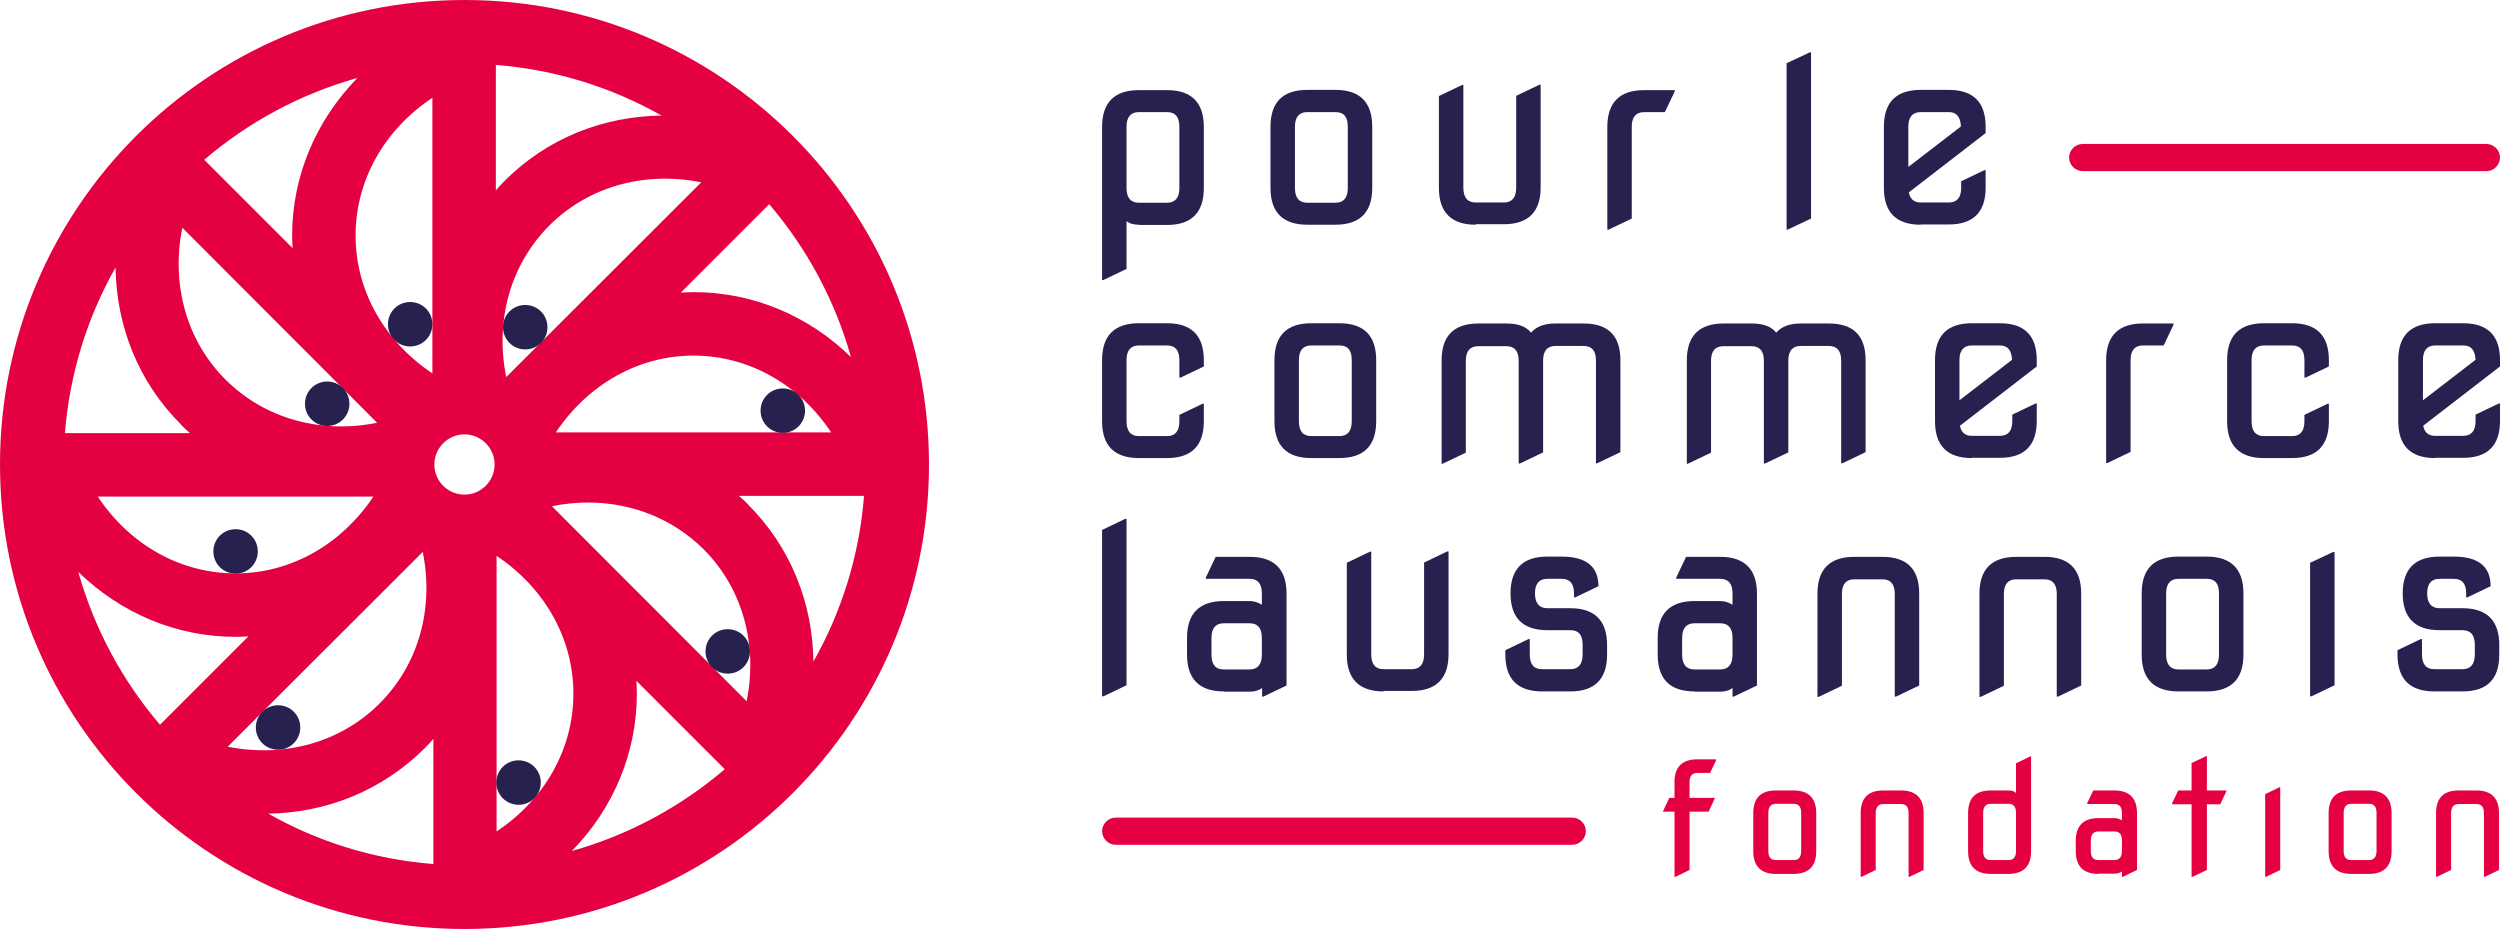 <?xml version="1.0" encoding="UTF-8"?> <svg xmlns="http://www.w3.org/2000/svg" id="uuid-dd93ac36-7829-46a3-ad74-e8a768baaf2d" data-name="Calque 1" viewBox="0 0 101.24 37.62"><defs><style> .uuid-6e10437d-ec92-4e83-bab8-62d161f5756c { fill: #e50141; } .uuid-cb05554d-ec22-4403-b8a2-1db3b7e8f6c4 { fill: #26214e; } </style></defs><path class="uuid-6e10437d-ec92-4e83-bab8-62d161f5756c" d="M3.17,23.16c1.71,1.66,3.95,2.63,6.37,2.63.17,0,.35-.01.52-.02l-3.58,3.58c-1.52-1.78-2.66-3.88-3.31-6.19M9.23,30.23l7.89-7.88c.46,2.28-.16,4.55-1.75,6.14-1.59,1.59-3.87,2.2-6.14,1.75M10.84,32.95c2.38-.03,4.64-.94,6.36-2.65.12-.12.24-.25.35-.38v5.07c-2.42-.19-4.7-.91-6.7-2.05M17.59,18.81c0-.67.55-1.22,1.22-1.22s1.22.55,1.22,1.22-.55,1.22-1.22,1.22-1.22-.54-1.22-1.22M20.08,2.63c2.42.19,4.7.91,6.71,2.05-2.38.03-4.65.93-6.36,2.65-.12.12-.24.25-.35.38V2.63ZM20.11,22.51c1.93,1.29,3.11,3.33,3.11,5.58s-1.17,4.29-3.11,5.58v-11.15ZM23.16,34.46c1.66-1.7,2.63-3.95,2.63-6.37,0-.17-.01-.34-.02-.52l3.58,3.58c-1.78,1.52-3.88,2.66-6.19,3.31M30.23,28.39l-7.88-7.89c.49-.1.98-.15,1.46-.15,1.76,0,3.43.65,4.68,1.89,1.59,1.59,2.2,3.86,1.75,6.14M30.3,20.43c-.12-.12-.25-.24-.38-.35h5.07c-.19,2.42-.91,4.7-2.05,6.71-.03-2.38-.93-4.65-2.65-6.36M34.46,14.46c-1.7-1.66-3.95-2.63-6.37-2.63-.17,0-.34.01-.52.02l3.58-3.58c1.52,1.78,2.66,3.88,3.31,6.19M28.08,14.4c2.24,0,4.29,1.17,5.58,3.11h-11.15c1.29-1.93,3.33-3.11,5.58-3.11M28.39,7.39l-7.89,7.88c-.46-2.28.16-4.55,1.75-6.14,1.59-1.59,3.86-2.2,6.14-1.75M17.51,15.12c-1.93-1.29-3.11-3.33-3.11-5.58s1.17-4.29,3.11-5.58v11.15ZM14.46,3.17c-1.66,1.71-2.63,3.95-2.63,6.37,0,.17.01.34.02.51l-3.58-3.58c1.78-1.52,3.88-2.66,6.19-3.31M7.39,9.23l7.88,7.89c-2.27.46-4.55-.16-6.14-1.75-1.59-1.59-2.2-3.86-1.75-6.14M15.12,20.11c-1.29,1.93-3.33,3.11-5.58,3.11s-4.29-1.17-5.58-3.11h11.15ZM7.32,17.19c.12.12.24.24.37.35H2.63c.19-2.42.91-4.7,2.05-6.71.03,2.38.93,4.65,2.65,6.36M0,18.81c0,10.39,8.42,18.81,18.81,18.81s18.81-8.42,18.81-18.81S29.2,0,18.81,0,0,8.42,0,18.81"></path><path class="uuid-cb05554d-ec22-4403-b8a2-1db3b7e8f6c4" d="M17.51,13.13c0,.5-.4.9-.9.9s-.9-.4-.9-.9.4-.9.9-.9.9.4.9.9"></path><path class="uuid-cb05554d-ec22-4403-b8a2-1db3b7e8f6c4" d="M14.15,16.35c0,.5-.4.9-.9.9s-.9-.4-.9-.9.4-.9.9-.9.9.4.9.9"></path><path class="uuid-cb05554d-ec22-4403-b8a2-1db3b7e8f6c4" d="M22.17,13.25c0,.5-.4.9-.9.9s-.9-.4-.9-.9.4-.9.9-.9.9.4.9.9"></path><path class="uuid-cb05554d-ec22-4403-b8a2-1db3b7e8f6c4" d="M32.6,16.63c0,.5-.4.9-.9.9s-.9-.4-.9-.9.4-.9.9-.9.9.4.9.9"></path><path class="uuid-cb05554d-ec22-4403-b8a2-1db3b7e8f6c4" d="M30.37,26.38c0,.5-.4.9-.9.9s-.9-.4-.9-.9.4-.9.9-.9.9.4.9.9"></path><path class="uuid-cb05554d-ec22-4403-b8a2-1db3b7e8f6c4" d="M21.9,31.69c0,.5-.4.9-.9.9s-.9-.4-.9-.9.4-.9.9-.9.9.4.9.9"></path><path class="uuid-cb05554d-ec22-4403-b8a2-1db3b7e8f6c4" d="M10.44,22.33c0,.5-.4.9-.9.9s-.9-.4-.9-.9.4-.9.9-.9.9.4.9.9"></path><path class="uuid-cb05554d-ec22-4403-b8a2-1db3b7e8f6c4" d="M12.16,29.46c0,.5-.4.9-.9.9s-.9-.4-.9-.9.4-.9.9-.9.9.4.9.9"></path><path class="uuid-6e10437d-ec92-4e83-bab8-62d161f5756c" d="M100.69,6.93h-16.35c-.3,0-.55-.25-.55-.55s.25-.55.55-.55h16.35c.3,0,.55.25.55.55s-.25.55-.55.55"></path><path class="uuid-6e10437d-ec92-4e83-bab8-62d161f5756c" d="M63.67,34.21h-18.49c-.3,0-.55-.25-.55-.55s.25-.55.55-.55h18.49c.3,0,.55.25.55.55s-.25.55-.55.55"></path><path class="uuid-cb05554d-ec22-4403-b8a2-1db3b7e8f6c4" d="M46.12,18.55c-.99,0-1.49-.5-1.49-1.49v-2.48c0-.99.5-1.49,1.49-1.49h1.14c.99,0,1.49.5,1.49,1.49v.26l-.94.45h-.05v-.71c0-.4-.17-.59-.5-.59h-1.14c-.33,0-.5.2-.5.59v2.48c0,.4.17.6.5.6h1.14c.33,0,.5-.2.5-.6v-.26l.94-.45h.05v.71c0,.99-.5,1.49-1.49,1.49h-1.14Z"></path><path class="uuid-cb05554d-ec22-4403-b8a2-1db3b7e8f6c4" d="M53.1,18.55c-.99,0-1.49-.5-1.49-1.49v-2.48c0-.99.5-1.49,1.49-1.49h1.14c.99,0,1.49.5,1.49,1.49v2.48c0,.99-.5,1.49-1.49,1.49h-1.14ZM53.1,17.66h1.14c.33,0,.5-.2.5-.6v-2.48c0-.4-.16-.59-.5-.59h-1.14c-.33,0-.5.2-.5.59v2.48c0,.4.17.6.5.6"></path><path class="uuid-cb05554d-ec22-4403-b8a2-1db3b7e8f6c4" d="M58.38,18.75v-4.16c0-.99.5-1.49,1.49-1.49h1.14c.46,0,.79.12.99.37.22-.25.55-.37.99-.37h1.14c.99,0,1.49.49,1.49,1.49v3.72l-.94.45h-.05v-4.16c0-.4-.17-.59-.5-.59h-1.14c-.33,0-.5.2-.5.59v3.72l-.94.45h-.05v-4.16c0-.4-.17-.59-.5-.59h-1.14c-.33,0-.5.2-.5.59v3.72l-.94.45h-.05Z"></path><path class="uuid-cb05554d-ec22-4403-b8a2-1db3b7e8f6c4" d="M68.31,18.75v-4.16c0-.99.5-1.49,1.49-1.49h1.14c.46,0,.79.12.99.37.22-.25.55-.37.99-.37h1.14c.99,0,1.49.49,1.49,1.49v3.72l-.94.45h-.05v-4.16c0-.4-.17-.59-.5-.59h-1.14c-.33,0-.5.2-.5.59v3.72l-.94.45h-.05v-4.16c0-.4-.17-.59-.5-.59h-1.14c-.33,0-.5.2-.5.59v3.72l-.94.45h-.05Z"></path><path class="uuid-cb05554d-ec22-4403-b8a2-1db3b7e8f6c4" d="M79.85,18.55c-.99,0-1.49-.5-1.49-1.49v-2.48c0-.99.5-1.49,1.49-1.49h1.14c.99,0,1.49.5,1.49,1.49v.26l-3.11,2.4c.05.27.21.41.48.41h1.14c.33,0,.5-.2.5-.6v-.26l.94-.45h.05v.71c0,.99-.5,1.49-1.49,1.49h-1.14ZM79.35,16.21l2.13-1.64c-.02-.39-.18-.58-.49-.58h-1.14c-.33,0-.5.2-.5.59v1.63Z"></path><path class="uuid-cb05554d-ec22-4403-b8a2-1db3b7e8f6c4" d="M85.29,18.75v-4.16c0-.99.5-1.49,1.49-1.49h1.24v.05l-.4.84h-.84c-.33,0-.5.2-.5.59v3.72l-.94.45h-.05Z"></path><path class="uuid-cb05554d-ec22-4403-b8a2-1db3b7e8f6c4" d="M91.68,18.55c-.99,0-1.49-.5-1.49-1.49v-2.48c0-.99.5-1.49,1.49-1.49h1.14c.99,0,1.49.5,1.49,1.49v.26l-.94.45h-.05v-.71c0-.4-.17-.59-.5-.59h-1.14c-.33,0-.5.2-.5.59v2.48c0,.4.17.6.5.6h1.14c.33,0,.5-.2.5-.6v-.26l.94-.45h.05v.71c0,.99-.5,1.49-1.49,1.49h-1.14Z"></path><path class="uuid-cb05554d-ec22-4403-b8a2-1db3b7e8f6c4" d="M98.61,18.55c-.99,0-1.49-.5-1.49-1.49v-2.48c0-.99.5-1.49,1.49-1.49h1.14c.99,0,1.49.5,1.49,1.49v.26l-3.11,2.4c.05.27.21.41.48.41h1.14c.33,0,.5-.2.5-.6v-.26l.94-.45h.05v.71c0,.99-.5,1.49-1.49,1.49h-1.14ZM98.12,16.21l2.13-1.64c-.02-.39-.18-.58-.49-.58h-1.14c-.33,0-.5.2-.5.59v1.63Z"></path><path class="uuid-6e10437d-ec92-4e83-bab8-62d161f5756c" d="M67.81,35.51v-2.64h-.46v-.03l.25-.53h.21v-.64c0-.61.31-.92.92-.92h.77v.03l-.25.52h-.52c-.2,0-.31.12-.31.37v.64h1.02v.03l-.25.53h-.77v2.36l-.58.28h-.03Z"></path><path class="uuid-6e10437d-ec92-4e83-bab8-62d161f5756c" d="M71.92,35.39c-.61,0-.92-.31-.92-.92v-1.54c0-.62.31-.92.92-.92h.71c.61,0,.92.31.92.92v1.54c0,.61-.31.92-.92.92h-.71ZM71.92,34.83h.71c.21,0,.31-.12.31-.37v-1.54c0-.25-.1-.37-.31-.37h-.71c-.2,0-.31.12-.31.37v1.54c0,.25.1.37.31.37"></path><path class="uuid-6e10437d-ec92-4e83-bab8-62d161f5756c" d="M75.35,35.51v-2.58c0-.62.31-.92.92-.92h.71c.61,0,.92.31.92.92v2.3l-.58.28h-.03v-2.58c0-.25-.1-.37-.31-.37h-.71c-.2,0-.31.12-.31.37v2.3l-.58.28h-.03Z"></path><path class="uuid-6e10437d-ec92-4e83-bab8-62d161f5756c" d="M80.62,35.39c-.61,0-.92-.31-.92-.92v-1.54c0-.62.31-.92.92-.92h.71c.14,0,.24.03.31.1v-1.2l.58-.28h.03v3.84c0,.61-.31.92-.92.92h-.71ZM80.62,34.83h.71c.21,0,.31-.12.31-.37v-1.54c0-.25-.1-.37-.31-.37h-.71c-.2,0-.31.12-.31.37v1.54c0,.25.1.37.31.37"></path><path class="uuid-6e10437d-ec92-4e83-bab8-62d161f5756c" d="M84.98,35.39c-.61,0-.92-.31-.92-.92v-.42c0-.61.31-.92.92-.92h.64c.11,0,.21.03.31.09v-.29c0-.25-.1-.37-.31-.37h-1.1v-.03l.25-.52h.85c.61,0,.92.31.92.92v2.3l-.58.28h-.03v-.22c-.08.06-.18.09-.31.09h-.64ZM84.98,34.83h.64c.2,0,.31-.12.31-.37v-.42c0-.25-.1-.37-.31-.37h-.64c-.2,0-.31.12-.31.37v.42c0,.25.1.37.31.37"></path><polygon class="uuid-6e10437d-ec92-4e83-bab8-62d161f5756c" points="88.75 35.51 88.75 32.57 87.96 32.57 87.96 32.53 88.21 32.01 88.75 32.01 88.75 30.9 89.34 30.62 89.37 30.62 89.37 32.01 90.16 32.01 90.16 32.04 89.91 32.57 89.37 32.57 89.37 35.23 88.78 35.51 88.75 35.51"></polygon><polygon class="uuid-6e10437d-ec92-4e83-bab8-62d161f5756c" points="92.31 31.88 91.73 32.16 91.73 35.51 91.76 35.51 92.34 35.23 92.34 31.88 92.31 31.88"></polygon><path class="uuid-6e10437d-ec92-4e83-bab8-62d161f5756c" d="M95.22,35.39c-.61,0-.92-.31-.92-.92v-1.54c0-.62.31-.92.92-.92h.71c.61,0,.92.31.92.92v1.54c0,.61-.31.92-.92.92h-.71ZM95.22,34.83h.71c.2,0,.31-.12.31-.37v-1.54c0-.25-.1-.37-.31-.37h-.71c-.2,0-.31.12-.31.37v1.54c0,.25.1.37.31.37"></path><path class="uuid-6e10437d-ec92-4e83-bab8-62d161f5756c" d="M98.65,35.51v-2.58c0-.62.31-.92.92-.92h.71c.61,0,.92.31.92.92v2.3l-.58.28h-.03v-2.58c0-.25-.1-.37-.31-.37h-.71c-.2,0-.31.12-.31.37v2.3l-.58.28h-.03Z"></path><path class="uuid-cb05554d-ec22-4403-b8a2-1db3b7e8f6c4" d="M46.12,9.1c-.22,0-.39-.05-.5-.15v1.94l-.94.45h-.05v-6.2c0-.99.5-1.49,1.49-1.49h1.14c.99,0,1.49.5,1.49,1.49v2.48c0,.99-.5,1.49-1.49,1.49h-1.14ZM46.12,8.21h1.14c.33,0,.5-.2.5-.6v-2.48c0-.4-.17-.59-.5-.59h-1.14c-.33,0-.5.2-.5.59v2.48c0,.4.17.6.5.6"></path><path class="uuid-cb05554d-ec22-4403-b8a2-1db3b7e8f6c4" d="M52.94,9.1c-.99,0-1.49-.5-1.49-1.49v-2.48c0-.99.5-1.49,1.49-1.49h1.14c.99,0,1.49.5,1.49,1.49v2.48c0,.99-.5,1.49-1.49,1.49h-1.14ZM52.94,8.21h1.14c.33,0,.5-.2.5-.6v-2.48c0-.4-.16-.59-.5-.59h-1.14c-.33,0-.5.2-.5.59v2.48c0,.4.17.6.5.6"></path><path class="uuid-cb05554d-ec22-4403-b8a2-1db3b7e8f6c4" d="M59.76,9.1c-.99,0-1.49-.5-1.49-1.49v-3.72l.94-.45h.05v4.16c0,.4.17.6.5.6h1.14c.33,0,.5-.2.5-.6v-3.72l.94-.45h.05v4.16c0,.99-.5,1.49-1.49,1.49h-1.14Z"></path><path class="uuid-cb05554d-ec22-4403-b8a2-1db3b7e8f6c4" d="M65.09,9.3v-4.16c0-.99.5-1.49,1.49-1.49h1.24v.05l-.4.84h-.84c-.33,0-.5.2-.5.59v3.72l-.94.45h-.05Z"></path><polygon class="uuid-cb05554d-ec22-4403-b8a2-1db3b7e8f6c4" points="72.35 9.3 72.35 2.56 73.29 2.12 73.34 2.12 73.34 8.85 72.39 9.3 72.35 9.3"></polygon><path class="uuid-cb05554d-ec22-4403-b8a2-1db3b7e8f6c4" d="M77.78,9.1c-.99,0-1.49-.5-1.49-1.49v-2.48c0-.99.5-1.49,1.49-1.49h1.14c.99,0,1.49.5,1.49,1.49v.26l-3.11,2.4c.05.27.21.41.48.41h1.14c.33,0,.5-.2.5-.6v-.26l.94-.45h.05v.71c0,.99-.5,1.49-1.49,1.49h-1.14ZM77.28,6.76l2.13-1.64c-.02-.39-.18-.58-.49-.58h-1.14c-.33,0-.5.2-.5.59v1.63Z"></path><polygon class="uuid-cb05554d-ec22-4403-b8a2-1db3b7e8f6c4" points="44.63 28.2 44.63 21.46 45.57 21.01 45.62 21.01 45.62 27.75 44.68 28.2 44.63 28.2"></polygon><path class="uuid-cb05554d-ec22-4403-b8a2-1db3b7e8f6c4" d="M49.56,28c-.99,0-1.49-.5-1.49-1.49v-.68c0-.99.5-1.49,1.49-1.49h1.04c.17,0,.34.05.5.15v-.46c0-.4-.17-.59-.5-.59h-1.77v-.05l.4-.84h1.38c.99,0,1.49.5,1.49,1.49v3.72l-.94.45h-.05v-.35c-.13.1-.29.15-.5.15h-1.04ZM49.56,27.11h1.04c.33,0,.5-.2.5-.6v-.68c0-.4-.17-.59-.5-.59h-1.04c-.33,0-.5.2-.5.59v.68c0,.4.16.6.5.6"></path><path class="uuid-cb05554d-ec22-4403-b8a2-1db3b7e8f6c4" d="M56.03,28c-.99,0-1.49-.5-1.49-1.49v-3.72l.94-.45h.05v4.16c0,.4.17.6.5.6h1.14c.33,0,.5-.2.5-.6v-3.72l.94-.45h.05v4.16c0,.99-.5,1.49-1.49,1.49h-1.14Z"></path><path class="uuid-cb05554d-ec22-4403-b8a2-1db3b7e8f6c4" d="M62.45,28c-.99,0-1.49-.5-1.49-1.49v-.18l.94-.45h.05v.62c0,.4.16.6.5.6h1.14c.33,0,.5-.2.5-.6v-.39c0-.4-.16-.59-.5-.59h-.93c-.99,0-1.49-.5-1.49-1.49s.5-1.49,1.49-1.49h.58c.99,0,1.49.4,1.49,1.2l-.94.45h-.05v-.16c0-.4-.17-.59-.5-.59h-.58c-.33,0-.5.2-.5.59s.17.6.5.6h.93c.99,0,1.49.5,1.49,1.49v.39c0,.99-.5,1.49-1.49,1.49h-1.14Z"></path><path class="uuid-cb05554d-ec22-4403-b8a2-1db3b7e8f6c4" d="M68.62,28c-.99,0-1.49-.5-1.49-1.49v-.68c0-.99.5-1.49,1.49-1.49h1.04c.17,0,.34.05.5.15v-.46c0-.4-.17-.59-.5-.59h-1.78v-.05l.4-.84h1.38c.99,0,1.49.5,1.49,1.49v3.72l-.94.45h-.05v-.35c-.13.1-.29.15-.5.15h-1.04ZM68.62,27.11h1.04c.33,0,.5-.2.5-.6v-.68c0-.4-.17-.59-.5-.59h-1.04c-.33,0-.5.2-.5.59v.68c0,.4.17.6.5.6"></path><path class="uuid-cb05554d-ec22-4403-b8a2-1db3b7e8f6c4" d="M73.6,28.2v-4.16c0-.99.5-1.49,1.49-1.49h1.14c.99,0,1.49.49,1.49,1.49v3.72l-.94.45h-.05v-4.16c0-.4-.17-.59-.5-.59h-1.14c-.33,0-.5.2-.5.59v3.72l-.94.45h-.05Z"></path><path class="uuid-cb05554d-ec22-4403-b8a2-1db3b7e8f6c4" d="M80.16,28.2v-4.16c0-.99.5-1.49,1.49-1.49h1.14c.99,0,1.49.49,1.49,1.49v3.72l-.94.45h-.05v-4.16c0-.4-.17-.59-.5-.59h-1.14c-.33,0-.5.2-.5.59v3.72l-.94.45h-.05Z"></path><path class="uuid-cb05554d-ec22-4403-b8a2-1db3b7e8f6c4" d="M88.22,28c-.99,0-1.49-.5-1.49-1.49v-2.48c0-.99.49-1.49,1.49-1.49h1.14c.99,0,1.49.5,1.49,1.49v2.48c0,.99-.5,1.49-1.49,1.49h-1.14ZM88.22,27.11h1.14c.33,0,.5-.2.5-.6v-2.48c0-.4-.16-.59-.5-.59h-1.14c-.33,0-.5.2-.5.59v2.48c0,.4.17.6.5.6"></path><polygon class="uuid-cb05554d-ec22-4403-b8a2-1db3b7e8f6c4" points="93.55 28.2 93.55 22.79 94.49 22.35 94.54 22.35 94.54 27.75 93.6 28.2 93.55 28.2"></polygon><path class="uuid-cb05554d-ec22-4403-b8a2-1db3b7e8f6c4" d="M98.58,28c-.99,0-1.49-.5-1.49-1.49v-.18l.94-.45h.05v.62c0,.4.17.6.5.6h1.14c.33,0,.5-.2.5-.6v-.39c0-.4-.17-.59-.5-.59h-.93c-.99,0-1.49-.5-1.49-1.49s.5-1.49,1.49-1.49h.58c.99,0,1.49.4,1.49,1.2l-.94.45h-.05v-.16c0-.4-.17-.59-.5-.59h-.58c-.33,0-.5.2-.5.59s.17.6.5.6h.93c.99,0,1.49.5,1.49,1.49v.39c0,.99-.49,1.49-1.49,1.49h-1.14Z"></path></svg> 